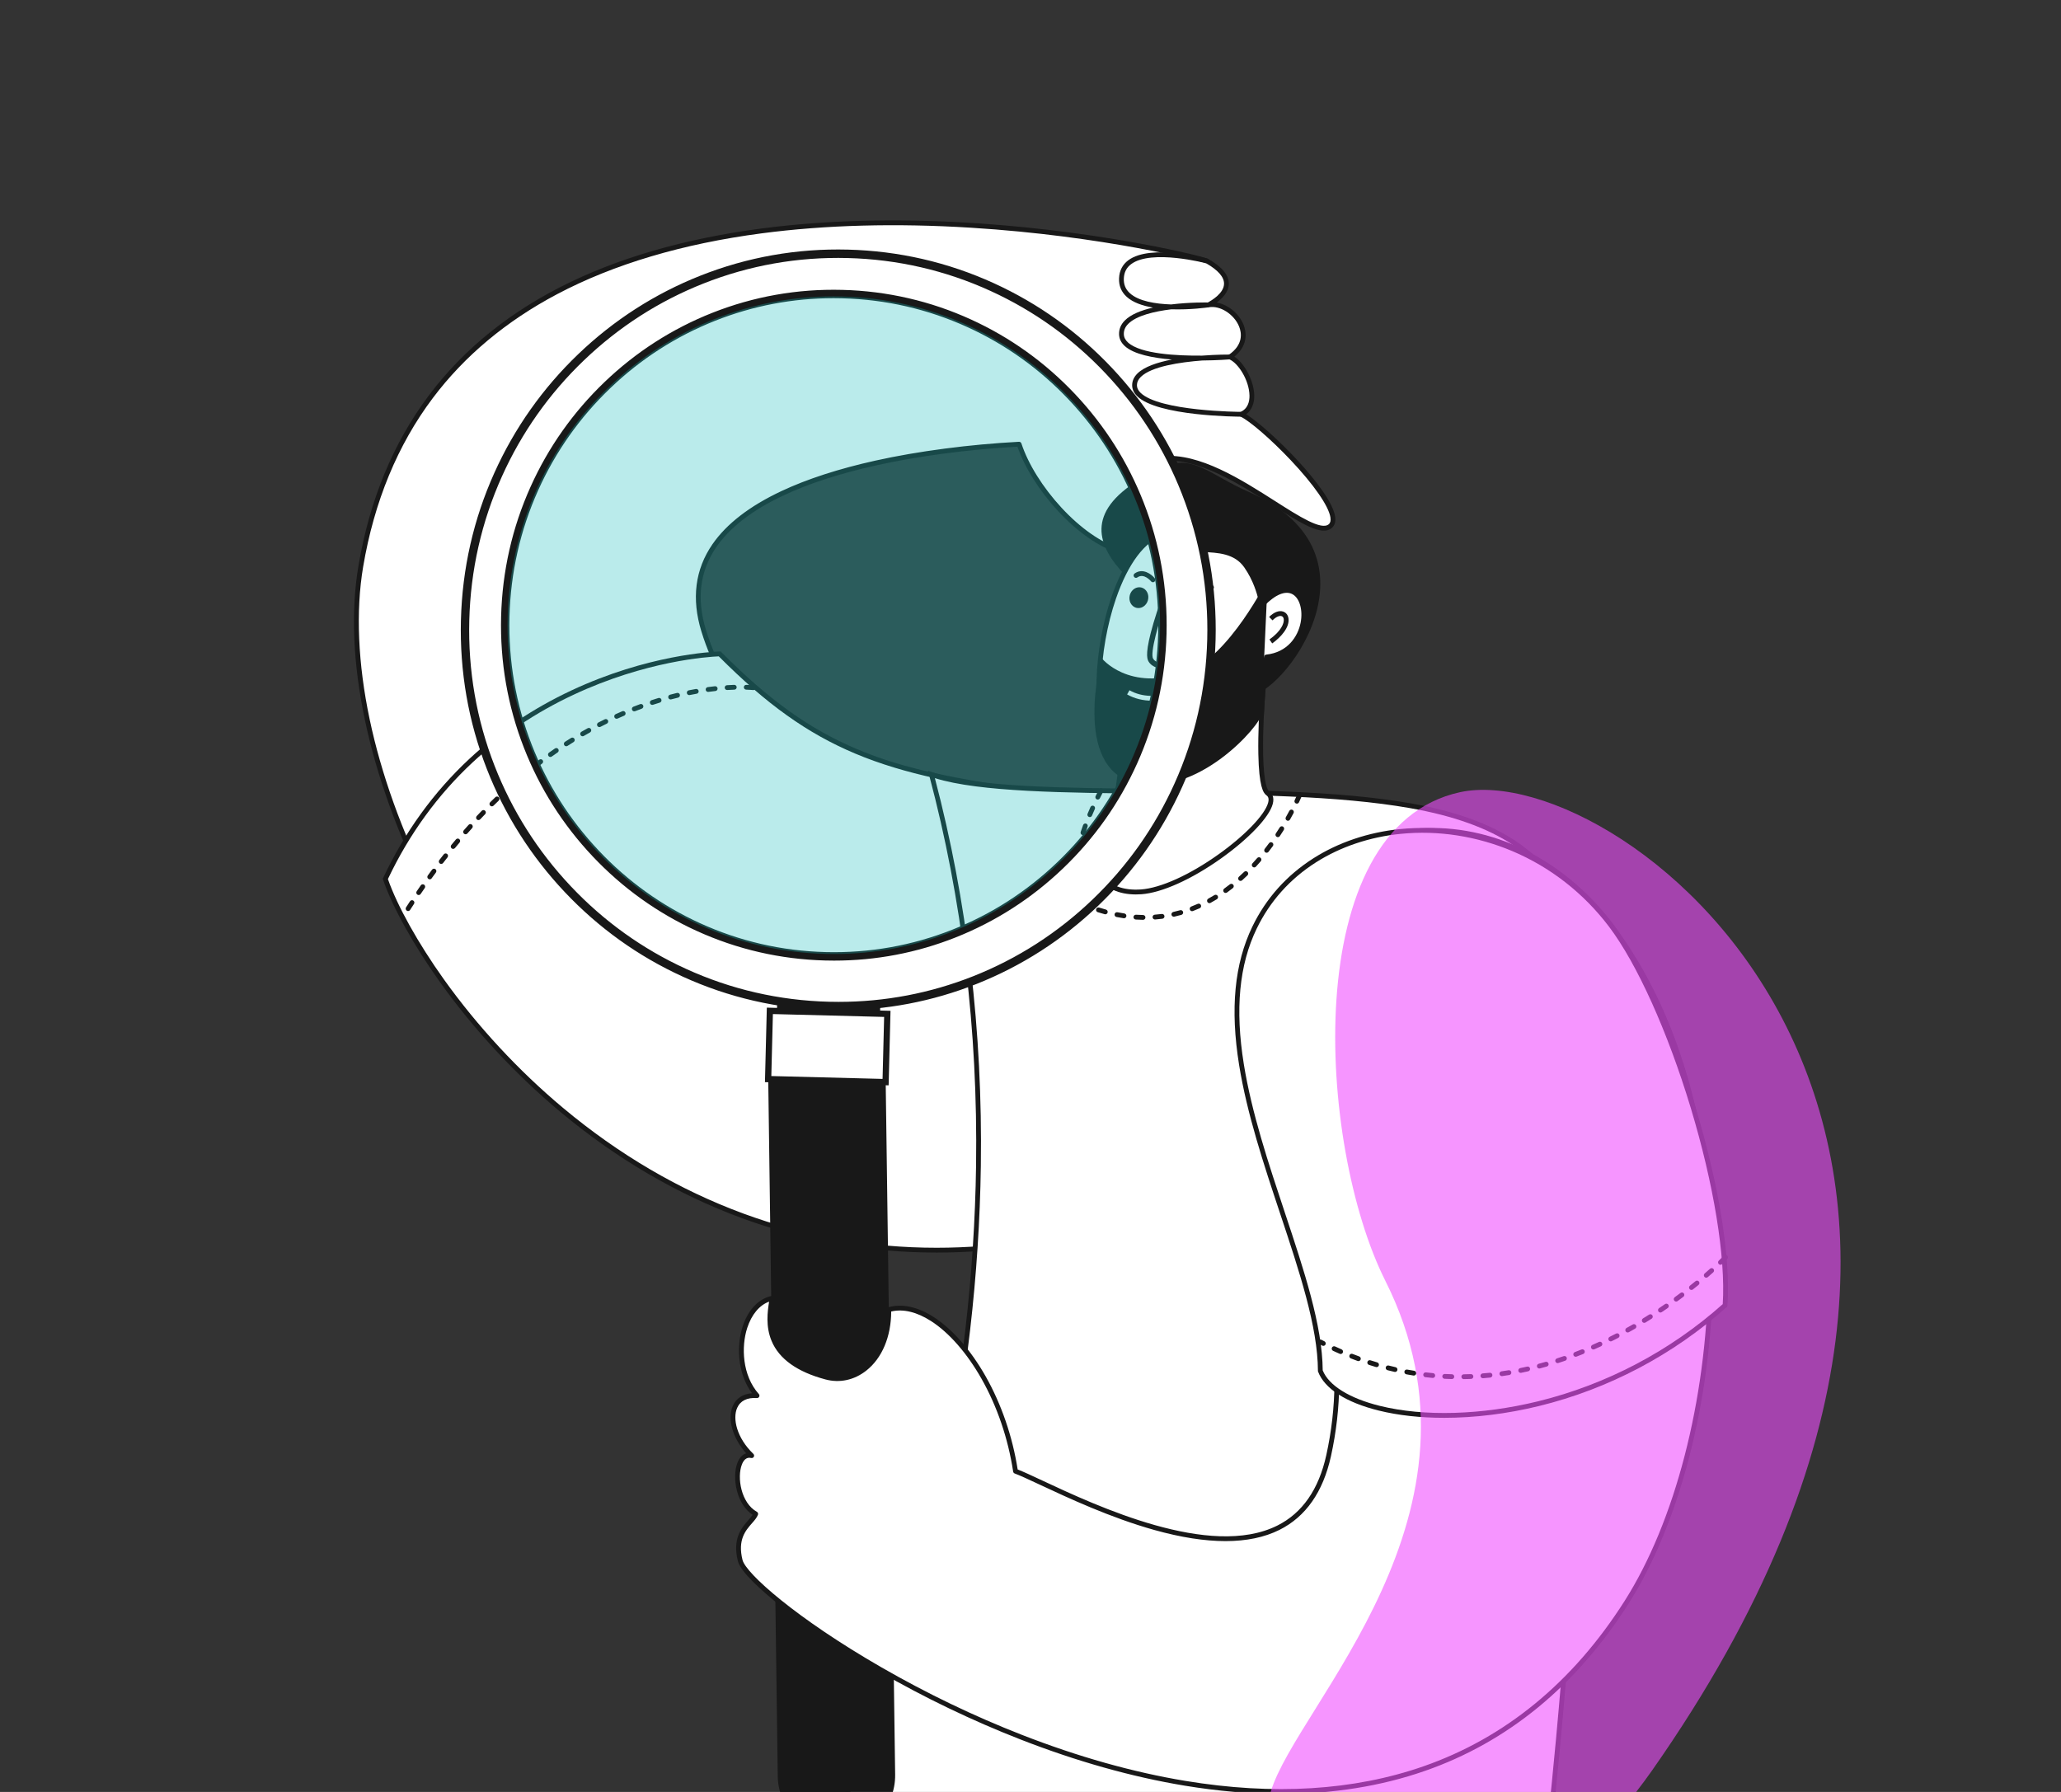 <svg width="414" height="360" viewBox="0 0 414 360" fill="none" xmlns="http://www.w3.org/2000/svg">
<rect x="0" y="0" width="414" height="360" fill="#333333" stroke="none"/>
<g clip-path="url(#clip0_432_8363)">
<path d="M242.457 52.437C249.742 56.59 245.01 60.055 242.733 61.257C247.242 60.415 253.313 67.479 247.052 71.714C250.277 72.968 253.862 81.293 249.325 83.227C253.625 85.161 270.957 102.365 267.242 105.673C263.321 109.163 246.562 90.943 233.603 92.121C227.144 92.708 227.777 100.668 231.669 109.56C224.258 115.684 208.585 100.999 204.715 89.237C195.652 89.718 131.152 93.589 141.351 126.717C151.336 159.151 192.176 171.68 190.134 210.762C188.67 238.77 163.849 249.719 135.466 233.416C93.49 209.305 66.249 150.604 72.472 113.789C89.301 14.247 240.472 51.304 242.457 52.437Z" fill="white"/>
<path d="M160.858 241.514C166.251 241.514 171.252 240.326 175.612 237.924C184.63 232.957 189.958 223.319 190.613 210.787C190.899 205.307 190.378 200.215 189.019 195.22C187.809 190.769 185.956 186.5 183.355 182.168C178.537 174.143 171.805 167.113 165.294 160.315C155.804 150.405 145.991 140.158 141.809 126.573C139.878 120.303 140.586 114.686 143.911 109.877C146.639 105.931 151.167 102.452 157.37 99.538C162.487 97.133 168.775 95.096 176.059 93.48C184.512 91.606 194.554 90.28 204.378 89.739C205.831 93.93 208.786 98.618 212.528 102.662C216.447 106.895 220.815 109.942 224.511 111.022C227.482 111.889 230.062 111.513 231.973 109.934C232.139 109.796 232.195 109.563 232.108 109.365C229.207 102.738 228.451 97.385 230.033 94.681C230.75 93.454 231.965 92.755 233.646 92.603C240.698 91.962 248.988 97.252 255.65 101.504C261.398 105.172 265.551 107.823 267.56 106.035C268.129 105.528 268.343 104.775 268.195 103.798C267.36 98.301 254.922 86.082 250.313 83.22C251.4 82.427 251.974 81.124 251.948 79.464C251.903 76.57 250.022 73.01 247.954 71.646C250.951 69.22 250.258 66.388 249.791 65.234C248.859 62.931 246.623 61.175 244.398 60.785C245.559 59.934 246.81 58.644 246.836 57.03C246.864 55.286 245.471 53.599 242.694 52.015C241.818 51.516 222.231 46.658 197.079 44.913C182.366 43.892 168.492 44.108 155.841 45.554C140.105 47.354 126.269 51.071 114.719 56.603C90.845 68.037 76.472 87.25 71.999 113.708C70.456 122.837 70.9 133.271 73.317 144.722C75.653 155.784 79.854 167.494 85.467 178.586C91.315 190.145 98.453 200.731 106.681 210.051C115.46 219.996 125.065 227.998 135.228 233.836C144.092 238.927 152.902 241.513 160.858 241.514ZM204.715 88.753C204.707 88.753 204.698 88.753 204.69 88.754C194.701 89.284 184.46 90.627 175.853 92.535C168.5 94.166 162.145 96.227 156.965 98.661C150.607 101.649 145.95 105.236 143.123 109.324C139.62 114.39 138.87 120.29 140.892 126.86C145.142 140.664 155.036 150.996 164.604 160.987C171.078 167.747 177.772 174.737 182.534 182.669C185.088 186.923 186.907 191.113 188.094 195.476C189.425 200.369 189.935 205.361 189.654 210.736C189.017 222.921 183.867 232.275 175.151 237.075C164.658 242.855 150.279 241.368 135.703 232.996C125.631 227.21 116.108 219.274 107.398 209.408C99.224 200.15 92.133 189.632 86.322 178.147C80.746 167.129 76.574 155.502 74.256 144.521C71.897 133.35 71.444 122.751 72.945 113.871C75.158 100.781 79.868 89.373 86.944 79.965C93.302 71.512 101.705 64.49 111.92 59.093C123.31 53.075 137.138 48.965 153.02 46.876C165.828 45.192 179.967 44.812 195.044 45.749C221.649 47.402 241.458 52.516 242.229 52.863C244.672 54.257 245.899 55.654 245.877 57.015C245.847 58.869 243.513 60.299 242.511 60.828C242.3 60.939 242.202 61.189 242.28 61.415C242.357 61.641 242.587 61.776 242.821 61.732C245.058 61.315 247.9 63.122 248.902 65.6C249.41 66.855 249.81 69.266 246.785 71.312C246.636 71.413 246.555 71.588 246.575 71.768C246.595 71.947 246.712 72.1 246.879 72.165C248.688 72.869 250.94 76.382 250.989 79.48C251.007 80.619 250.7 82.116 249.137 82.782C248.961 82.857 248.846 83.03 248.845 83.223C248.843 83.415 248.954 83.591 249.129 83.669C250.964 84.495 255.326 88.27 259.275 92.451C263.92 97.369 266.9 101.666 267.246 103.944C267.343 104.584 267.238 105.031 266.924 105.31C265.456 106.618 260.942 103.737 256.163 100.687C249.379 96.358 240.936 90.969 233.56 91.64C231.554 91.822 230.089 92.68 229.206 94.19C227.469 97.16 228.135 102.556 231.079 109.408C229.437 110.604 227.32 110.835 224.778 110.093C221.243 109.061 217.034 106.112 213.23 102.003C209.474 97.944 206.536 93.236 205.171 89.085C205.105 88.886 204.921 88.753 204.715 88.753Z" fill="#181818"/>
<path d="M207.38 159.151C234.959 162.878 229.909 248.288 197.336 250.802C125.288 256.362 83.968 195.747 77.403 176.577C96.097 136.823 136.457 131.625 144.573 131.37C163.617 150.537 177.599 155.126 207.38 159.151Z" fill="white"/>
<path d="M188.138 251.642C191.199 251.642 194.276 251.523 197.372 251.284C205.702 250.641 212.863 244.66 218.081 233.987C222.577 224.789 225.358 212.359 225.71 199.886C226.005 189.426 224.581 179.668 221.701 172.41C218.461 164.245 213.531 159.495 207.443 158.672C188.013 156.046 179.276 153.503 172.135 150.493C162.627 146.485 154.485 140.663 144.911 131.028L144.764 130.88L144.557 130.886C143.121 130.932 130.085 131.535 114.752 138.723C107.122 142.3 100.247 146.909 94.318 152.422C87.139 159.099 81.302 167.156 76.969 176.37L76.886 176.548L76.949 176.735C78.834 182.236 83.111 189.934 88.391 197.326C95.171 206.819 103.511 215.813 112.507 223.336C123.757 232.743 136.021 239.931 148.959 244.7C161.484 249.317 174.627 251.642 188.138 251.642ZM207.379 159.151L207.316 159.631C213.04 160.404 217.706 164.947 220.81 172.769C223.643 179.907 225.042 189.528 224.751 199.859C224.071 223.934 214.424 248.998 197.299 250.32C194.229 250.556 191.173 250.675 188.139 250.675C174.738 250.675 161.709 248.37 149.289 243.792C136.455 239.061 124.285 231.928 113.12 222.591C104.185 215.12 95.903 206.188 89.17 196.761C84.001 189.525 79.808 182.01 77.921 176.605C82.192 167.579 87.927 159.683 94.969 153.134C100.824 147.688 107.617 143.135 115.157 139.6C129.751 132.759 142.208 131.952 144.381 131.861C153.985 141.502 162.184 147.347 171.765 151.386C181.735 155.589 193.188 157.722 207.315 159.631L207.379 159.151Z" fill="#181818"/>
<path d="M249.324 83.711L249.326 82.743C249.161 82.743 232.801 82.663 229.06 78.864C228.599 78.396 228.377 77.91 228.38 77.38C228.383 76.782 228.633 76.243 229.144 75.734C231.277 73.612 237.069 72.762 241.493 72.422C244.534 72.396 246.841 72.216 247.091 72.196L247.056 71.23C246.819 71.228 244.467 71.218 241.471 71.447C236.341 71.49 229.138 71.11 226.598 68.818C226.045 68.319 225.767 67.77 225.748 67.14C225.725 66.369 226.009 65.694 226.616 65.078C228.274 63.395 231.897 62.555 235.288 62.139C239.094 62.267 242.538 61.774 242.803 61.735L242.745 60.773C242.472 60.767 239.042 60.699 235.254 61.163C232.092 61.057 228.729 60.518 226.96 58.906C226.092 58.115 225.695 57.144 225.748 55.936C225.802 54.697 226.286 53.755 227.227 53.056C231.319 50.021 242.225 52.875 242.335 52.904L242.58 51.969C242.114 51.845 231.119 48.969 226.659 52.277C225.485 53.148 224.856 54.365 224.789 55.894C224.724 57.387 225.238 58.642 226.317 59.624C227.58 60.775 229.51 61.434 231.609 61.79C229.281 62.329 227.162 63.15 225.935 64.396C225.143 65.2 224.758 66.133 224.789 67.169C224.816 68.066 225.209 68.864 225.958 69.539C227.762 71.167 231.535 71.915 235.402 72.228C232.514 72.791 229.851 73.671 228.47 75.046C227.778 75.735 227.424 76.519 227.42 77.375C227.416 78.165 227.738 78.895 228.379 79.546C232.399 83.628 248.635 83.709 249.324 83.711Z" fill="#181818"/>
<path d="M81.971 183.029C82.128 183.029 82.282 182.952 82.374 182.809C82.636 182.402 82.898 181.999 83.16 181.599C83.307 181.377 83.246 181.076 83.026 180.929C82.805 180.782 82.507 180.842 82.361 181.065C82.096 181.467 81.832 181.873 81.569 182.283C81.425 182.507 81.488 182.806 81.71 182.951C81.791 183.004 81.882 183.029 81.971 183.029ZM84.102 179.812C84.255 179.812 84.405 179.738 84.498 179.602C84.77 179.202 85.043 178.807 85.316 178.415C85.469 178.196 85.416 177.894 85.2 177.741C84.983 177.587 84.683 177.64 84.531 177.859C84.256 178.253 83.981 178.652 83.707 179.054C83.557 179.274 83.612 179.575 83.831 179.727C83.914 179.784 84.008 179.812 84.102 179.812ZM86.32 176.655C86.468 176.655 86.614 176.586 86.707 176.456C86.991 176.065 87.275 175.677 87.559 175.293C87.718 175.079 87.674 174.776 87.462 174.616C87.25 174.457 86.949 174.5 86.79 174.714C86.504 175.101 86.218 175.491 85.932 175.886C85.776 176.102 85.823 176.404 86.037 176.562C86.122 176.625 86.222 176.655 86.32 176.655ZM88.628 173.564C88.771 173.564 88.912 173.5 89.007 173.377C89.298 172.999 89.596 172.617 89.893 172.241C90.058 172.032 90.023 171.727 89.816 171.561C89.608 171.395 89.306 171.43 89.141 171.639C88.843 172.018 88.542 172.403 88.249 172.784C88.086 172.995 88.124 173.299 88.334 173.463C88.421 173.531 88.525 173.564 88.628 173.564ZM91.028 170.546C91.165 170.546 91.302 170.486 91.397 170.371C91.704 169.998 92.013 169.625 92.318 169.263C92.49 169.06 92.465 168.755 92.263 168.582C92.06 168.409 91.758 168.434 91.586 168.638C91.279 169.003 90.967 169.378 90.658 169.754C90.489 169.96 90.517 170.265 90.722 170.435C90.811 170.51 90.92 170.546 91.028 170.546ZM93.522 167.607C93.655 167.607 93.787 167.552 93.882 167.444C94.197 167.085 94.519 166.723 94.838 166.368C95.016 166.17 95.002 165.864 94.806 165.685C94.609 165.505 94.306 165.52 94.128 165.718C93.806 166.076 93.481 166.441 93.163 166.803C92.988 167.003 93.006 167.309 93.205 167.485C93.296 167.567 93.41 167.607 93.522 167.607ZM96.114 164.754C96.241 164.754 96.368 164.704 96.462 164.603C96.793 164.253 97.127 163.902 97.455 163.562C97.64 163.371 97.636 163.064 97.446 162.878C97.256 162.692 96.953 162.696 96.768 162.887C96.436 163.23 96.099 163.584 95.766 163.938C95.584 164.132 95.592 164.438 95.784 164.622C95.877 164.71 95.996 164.754 96.114 164.754ZM98.804 161.996C98.925 161.996 99.047 161.95 99.14 161.857C99.483 161.518 99.83 161.18 100.17 160.853C100.362 160.669 100.369 160.363 100.186 160.17C100.003 159.976 99.699 159.969 99.507 160.153C99.164 160.483 98.815 160.824 98.468 161.167C98.279 161.354 98.276 161.66 98.462 161.851C98.555 161.947 98.68 161.996 98.804 161.996ZM101.594 159.34C101.709 159.34 101.824 159.298 101.916 159.214C102.269 158.89 102.628 158.566 102.983 158.25C103.182 158.074 103.201 157.768 103.025 157.568C102.85 157.368 102.547 157.348 102.348 157.525C101.99 157.844 101.627 158.171 101.271 158.498C101.075 158.678 101.06 158.984 101.238 159.181C101.333 159.286 101.463 159.34 101.594 159.34ZM104.483 156.794C104.592 156.794 104.702 156.757 104.792 156.681C105.156 156.373 105.528 156.064 105.895 155.762C106.101 155.593 106.132 155.289 105.965 155.082C105.797 154.874 105.495 154.843 105.29 155.012C104.918 155.316 104.543 155.629 104.175 155.94C103.972 156.112 103.945 156.417 104.116 156.622C104.21 156.736 104.346 156.794 104.483 156.794ZM107.473 154.37C107.576 154.37 107.679 154.337 107.766 154.269C108.141 153.977 108.525 153.684 108.907 153.398C109.119 153.238 109.163 152.935 109.004 152.721C108.846 152.506 108.545 152.462 108.333 152.622C107.947 152.912 107.559 153.208 107.18 153.503C106.97 153.666 106.931 153.97 107.093 154.181C107.187 154.305 107.329 154.37 107.473 154.37ZM110.563 152.075C110.658 152.075 110.754 152.046 110.838 151.987C111.226 151.712 111.622 151.436 112.016 151.166C112.235 151.016 112.292 150.716 112.143 150.495C111.994 150.274 111.696 150.216 111.476 150.366C111.079 150.638 110.678 150.917 110.286 151.196C110.069 151.35 110.017 151.651 110.17 151.87C110.263 152.003 110.412 152.075 110.563 152.075ZM113.75 149.92C113.838 149.92 113.927 149.896 114.007 149.844C114.409 149.586 114.817 149.328 115.22 149.079C115.446 148.939 115.517 148.641 115.378 148.414C115.239 148.186 114.944 148.115 114.718 148.255C114.31 148.507 113.898 148.767 113.491 149.029C113.267 149.173 113.202 149.472 113.344 149.697C113.436 149.841 113.591 149.92 113.75 149.92ZM117.032 147.916C117.113 147.916 117.195 147.895 117.27 147.852C117.683 147.613 118.103 147.375 118.517 147.145C118.749 147.016 118.834 146.722 118.706 146.488C118.579 146.254 118.287 146.169 118.054 146.298C117.635 146.53 117.211 146.771 116.792 147.013C116.562 147.146 116.483 147.441 116.615 147.673C116.704 147.829 116.865 147.916 117.032 147.916ZM120.405 146.072C120.479 146.072 120.553 146.055 120.623 146.019C121.046 145.802 121.476 145.585 121.903 145.375C122.141 145.258 122.241 144.969 122.124 144.729C122.008 144.489 121.721 144.389 121.483 144.506C121.05 144.718 120.614 144.938 120.187 145.158C119.951 145.279 119.857 145.571 119.978 145.809C120.063 145.976 120.231 146.072 120.405 146.072ZM123.866 144.4C123.932 144.4 123.998 144.386 124.062 144.357C124.495 144.161 124.936 143.967 125.373 143.78C125.617 143.676 125.73 143.392 125.626 143.146C125.523 142.9 125.241 142.786 124.997 142.89C124.555 143.079 124.108 143.276 123.669 143.475C123.428 143.584 123.319 143.87 123.428 144.114C123.508 144.294 123.683 144.4 123.866 144.4ZM127.408 142.909C127.465 142.909 127.524 142.899 127.581 142.877C128.024 142.704 128.475 142.533 128.919 142.37C129.168 142.279 129.297 142.001 129.206 141.75C129.116 141.499 128.84 141.37 128.591 141.461C128.141 141.626 127.684 141.799 127.234 141.974C126.987 142.071 126.865 142.351 126.96 142.6C127.034 142.792 127.215 142.909 127.408 142.909ZM131.024 141.612C131.073 141.612 131.123 141.604 131.173 141.588C131.624 141.44 132.083 141.295 132.537 141.157C132.79 141.08 132.934 140.81 132.857 140.554C132.78 140.298 132.513 140.154 132.259 140.231C131.799 140.371 131.333 140.518 130.876 140.668C130.624 140.751 130.486 141.024 130.568 141.278C130.634 141.482 130.822 141.612 131.024 141.612ZM134.707 140.52C134.747 140.52 134.788 140.514 134.829 140.504C135.289 140.381 135.756 140.263 136.215 140.152C136.473 140.089 136.632 139.828 136.57 139.569C136.508 139.309 136.249 139.149 135.991 139.211C135.525 139.324 135.052 139.444 134.585 139.568C134.328 139.636 134.175 139.901 134.243 140.159C134.3 140.376 134.494 140.52 134.707 140.52ZM138.446 139.645C138.478 139.645 138.509 139.642 138.541 139.635C139.009 139.541 139.482 139.451 139.945 139.369C140.206 139.323 140.381 139.072 140.335 138.809C140.289 138.546 140.039 138.37 139.779 138.416C139.308 138.5 138.828 138.591 138.352 138.687C138.093 138.739 137.924 138.994 137.976 139.256C138.022 139.486 138.222 139.645 138.446 139.645ZM142.234 139.005C142.255 139.005 142.277 139.003 142.299 139C142.773 138.936 143.25 138.878 143.716 138.827C143.98 138.798 144.17 138.559 144.142 138.294C144.113 138.028 143.876 137.836 143.613 137.865C143.138 137.917 142.653 137.976 142.171 138.042C141.908 138.077 141.724 138.321 141.759 138.585C141.791 138.828 141.997 139.005 142.234 139.005ZM151.336 138.641C151.576 138.641 151.784 138.46 151.812 138.213C151.843 137.948 151.654 137.708 151.391 137.677C151.37 137.675 150.859 137.615 149.914 137.585C149.646 137.575 149.428 137.786 149.419 138.053C149.411 138.32 149.618 138.544 149.883 138.552C150.783 138.581 151.275 138.637 151.28 138.638C151.299 138.64 151.318 138.641 151.336 138.641ZM146.057 138.623C146.067 138.623 146.077 138.623 146.087 138.622C146.567 138.592 147.047 138.57 147.512 138.555C147.777 138.547 147.985 138.324 147.977 138.057C147.969 137.79 147.75 137.578 147.483 137.588C147.007 137.603 146.518 137.626 146.028 137.657C145.763 137.674 145.562 137.903 145.579 138.17C145.594 138.426 145.806 138.623 146.057 138.623Z" fill="#181818"/>
<path d="M319.242 223.749C319.242 192.189 321.459 168.587 283.326 161.876C253.267 156.586 203.763 161.477 187.1 155.59C216.257 264.977 168.824 363.248 168.824 363.248L311.665 363.334C311.665 363.334 319.242 294.533 319.242 223.749Z" fill="white"/>
<path d="M312.095 363.818L312.142 363.387C312.161 363.215 314.059 345.88 315.932 320.121C317.661 296.346 319.722 260.328 319.722 223.749C319.722 222.083 319.728 220.423 319.734 218.818C319.789 204.175 319.837 191.528 315.312 181.625C312.903 176.353 309.352 172.211 304.457 168.962C299.133 165.429 292.248 162.955 283.409 161.399C268.847 158.837 250.135 158.661 232.039 158.49C213.401 158.315 195.796 158.15 187.259 155.134L186.401 154.831L186.637 155.716C193.275 180.618 196.447 207.01 196.066 234.159C195.761 255.884 193.193 278.139 188.434 300.308C184.198 320.035 178.975 336.04 175.339 345.992C171.399 356.776 168.423 362.975 168.393 363.036L168.058 363.731L312.095 363.818ZM187.792 156.329C196.748 159.126 213.902 159.287 232.03 159.458C250.087 159.628 268.759 159.803 283.244 162.352C318.963 168.638 318.884 189.685 318.775 218.815C318.769 220.421 318.762 222.082 318.762 223.749C318.762 243.923 318.105 277.007 314.975 320.05C313.266 343.547 311.538 360.024 311.235 362.85L169.581 362.765C170.459 360.86 173.029 355.111 176.23 346.351C179.877 336.372 185.116 320.323 189.365 300.542C194.141 278.307 196.718 255.984 197.025 234.191C197.405 207.26 194.299 181.069 187.792 156.329Z" fill="#181818"/>
<path d="M287.905 239.886C287.905 239.886 291.655 318.538 278.263 352.15L287.905 239.886Z" fill="white"/>
<path d="M278.709 352.33C281.778 344.625 284.196 333.913 285.896 320.49C287.253 309.769 288.158 297.3 288.586 283.429C289.314 259.818 288.394 240.06 288.385 239.863L287.426 239.91C287.435 240.106 288.354 259.832 287.626 283.406C287.199 297.245 286.296 309.682 284.943 320.371C283.254 333.711 280.857 344.342 277.818 351.969L278.709 352.33Z" fill="#181818"/>
<path d="M233.603 93.845C239.582 91.074 243.128 95.47 250.778 98.794C279.775 111.393 257.198 140.298 250.821 139.707C245.757 139.238 245.989 132.363 242.294 128.857C233.886 120.88 205.022 107.092 233.603 93.845Z" fill="#181818"/>
<path d="M226.05 142.656C226.246 142.727 226.443 142.796 226.643 142.861C229.85 144.559 233.306 145.338 237.012 145.197C241.87 145.182 246.398 143.947 250.596 141.494L253.681 139.091C253.124 146.393 252.759 158.034 254.651 159.366C259.099 162.497 239.691 178.419 229.241 179.172C221.257 179.747 218.241 173.956 221.944 168.394C224.681 164.282 225.729 148.175 226.05 142.656Z" fill="white"/>
<path d="M228.175 179.694C228.534 179.694 228.901 179.681 229.276 179.654C233.389 179.358 239.381 176.662 245.306 172.442C250.864 168.483 254.926 164.204 255.655 161.539C256.045 160.114 255.474 159.356 254.926 158.97C254.675 158.793 253.846 157.729 253.728 151.458C253.636 146.64 253.999 141.23 254.16 139.128L254.243 138.043L250.328 141.091C246.231 143.48 241.751 144.699 237.011 144.714L236.994 144.714C233.392 144.851 229.984 144.084 226.866 142.433L226.83 142.414L226.791 142.401C226.605 142.34 226.416 142.275 226.212 142.201L225.609 141.983L225.571 142.628C224.772 156.37 223.342 165.425 221.545 168.124C219.707 170.886 219.39 173.892 220.699 176.166C222.006 178.437 224.697 179.694 228.175 179.694ZM253.124 140.136C252.947 142.694 252.689 147.302 252.768 151.477C252.891 157.976 253.745 159.319 254.377 159.763C254.654 159.958 254.991 160.327 254.73 161.282C254.067 163.707 250.057 167.874 244.752 171.652C238.964 175.774 233.153 178.405 229.207 178.689C225.578 178.951 222.78 177.854 221.529 175.681C220.392 173.705 220.689 171.148 222.342 168.664C224.714 165.101 225.905 153.063 226.492 143.327C229.737 145.03 233.279 145.823 237.022 145.681C241.94 145.664 246.588 144.396 250.837 141.912L250.89 141.877L253.124 140.136Z" fill="#181818"/>
<path d="M234.003 106.998C236.183 113.182 246.12 107.645 250.338 113.717C253.161 117.781 253.324 121.674 253.666 121.326C263.176 111.67 265.736 130.797 254.397 131.994C254.33 132.001 253.71 137.488 253.399 143.46C249.84 146.093 232.519 156.901 223.411 149.56C217.108 141.541 222.434 109.761 234.003 106.998Z" fill="white"/>
<path d="M231.305 152.559C231.35 152.559 231.396 152.558 231.442 152.558C234.168 152.538 237.265 151.915 240.646 150.706C246.416 148.644 251.696 145.32 253.683 143.85L253.866 143.714L253.878 143.485C254.143 138.394 254.633 133.675 254.805 132.431C259.363 131.79 261.617 128.341 262.206 125.269C262.781 122.272 261.897 119.493 260.055 118.512C257.851 117.337 255.348 119.077 253.804 120.519C253.784 120.443 253.763 120.365 253.743 120.289C253.392 118.968 252.663 116.221 250.731 113.439C248.504 110.234 244.789 110.067 241.511 109.92C238.257 109.774 235.446 109.648 234.455 106.836L234.311 106.427L233.892 106.527C229.67 107.536 225.895 112.302 223.262 119.949C219.769 130.09 218.845 144.529 223.035 149.86L223.068 149.904L223.111 149.938C225.269 151.677 228.025 152.559 231.305 152.559ZM252.932 143.204C250.858 144.704 245.82 147.831 240.325 149.795C237.045 150.967 234.054 151.571 231.435 151.591C228.341 151.609 225.759 150.815 223.753 149.217C222.011 146.96 221.111 142.618 221.218 136.98C221.322 131.501 222.397 125.409 224.168 120.266C226.604 113.194 229.981 108.713 233.715 107.577C235.046 110.598 238.309 110.745 241.468 110.887C244.674 111.031 247.989 111.179 249.945 113.994C251.78 116.636 252.453 119.175 252.815 120.539C253.043 121.396 253.128 121.717 253.489 121.814C253.673 121.864 253.867 121.809 254.006 121.667C256.207 119.433 258.196 118.616 259.607 119.368C261.054 120.139 261.751 122.544 261.263 125.086C260.724 127.897 258.624 131.062 254.347 131.513C253.964 131.554 253.914 131.897 253.873 132.173C253.848 132.345 253.816 132.587 253.78 132.891C253.7 133.567 253.605 134.473 253.512 135.444C253.37 136.925 253.11 139.875 252.932 143.204Z" fill="#181818"/>
<path d="M236.239 120.484C236.136 121.611 237.09 122.582 238.368 122.653C239.646 122.724 240.764 121.867 240.866 120.74C240.968 119.612 240.015 118.641 238.737 118.57C237.459 118.5 236.341 119.356 236.239 120.484Z" fill="#181818"/>
<path d="M226.877 119.971C226.778 121.125 227.546 122.105 228.592 122.161C229.638 122.216 230.565 121.325 230.663 120.172C230.762 119.018 229.994 118.037 228.948 117.982C227.902 117.927 226.975 118.817 226.877 119.971Z" fill="#181818"/>
<path d="M243.365 118.012C243.365 118.012 240.671 115.638 235.707 116.825L243.365 118.012Z" fill="white"/>
<path d="M243.365 118.495C243.499 118.495 243.632 118.438 243.727 118.328C243.9 118.127 243.88 117.823 243.681 117.648C243.563 117.544 240.741 115.124 235.597 116.354C235.339 116.416 235.179 116.677 235.24 116.937C235.302 117.196 235.56 117.357 235.818 117.296C238.245 116.715 240.081 117.04 241.194 117.415C242.4 117.821 243.044 118.372 243.051 118.377C243.142 118.456 243.253 118.495 243.365 118.495Z" fill="#181818"/>
<path d="M231.595 116.492C231.595 116.492 229.893 114.395 228.191 115.61L231.595 116.492Z" fill="white"/>
<path d="M231.595 116.975C231.702 116.975 231.81 116.94 231.899 116.866C232.104 116.696 232.134 116.393 231.966 116.186C231.28 115.34 229.549 114.048 227.914 115.215C227.698 115.37 227.647 115.671 227.8 115.889C227.953 116.107 228.253 116.159 228.469 116.004C229.782 115.067 231.166 116.728 231.224 116.799C231.319 116.915 231.457 116.975 231.595 116.975Z" fill="#181818"/>
<path d="M255.277 124.288C258.14 121.402 260.481 125.15 255.277 128.866V124.288Z" fill="white"/>
<path d="M255.554 129.261C257.308 128.008 259.086 126.027 258.818 124.224C258.718 123.553 258.327 123.057 257.746 122.864C256.916 122.589 255.893 122.983 254.937 123.946L255.616 124.63C256.416 123.823 257.086 123.664 257.446 123.783C257.738 123.88 257.837 124.154 257.868 124.368C257.996 125.224 257.321 126.813 254.999 128.472L255.554 129.261Z" fill="#181818"/>
<path d="M234.374 134.423C235.423 134.423 236.282 134.24 236.36 134.223C236.651 134.159 236.836 133.869 236.773 133.576C236.709 133.282 236.422 133.096 236.13 133.16C235.148 133.374 232.424 133.642 231.631 132.327C230.984 131.254 232.652 125.087 234.637 119.744C234.742 119.463 234.6 119.149 234.321 119.044C234.042 118.938 233.731 119.081 233.626 119.362C233.616 119.39 232.576 122.194 231.694 125.2C230.044 130.823 230.341 132.283 230.709 132.892C231.46 134.139 233.065 134.423 234.374 134.423Z" fill="#181818"/>
<path d="M229.605 184.794C229.867 184.794 230.081 184.583 230.085 184.318C230.089 184.051 229.877 183.831 229.612 183.827C229.145 183.82 228.67 183.8 228.199 183.769C227.934 183.752 227.706 183.953 227.688 184.22C227.671 184.486 227.871 184.717 228.135 184.734C228.622 184.767 229.115 184.787 229.598 184.794C229.601 184.794 229.603 184.794 229.605 184.794ZM232.001 184.725C232.013 184.725 232.024 184.724 232.036 184.724C232.521 184.688 233.011 184.638 233.493 184.576C233.756 184.542 233.942 184.3 233.908 184.035C233.874 183.77 233.634 183.583 233.371 183.617C232.907 183.677 232.434 183.724 231.966 183.759C231.702 183.778 231.504 184.01 231.523 184.276C231.541 184.531 231.752 184.725 232.001 184.725ZM225.783 184.477C226.017 184.477 226.222 184.305 226.257 184.064C226.296 183.8 226.114 183.554 225.852 183.515C225.391 183.446 224.921 183.365 224.455 183.273C224.195 183.223 223.943 183.394 223.892 183.656C223.842 183.918 224.011 184.172 224.272 184.223C224.752 184.317 225.236 184.401 225.712 184.472C225.736 184.476 225.759 184.477 225.783 184.477ZM235.79 184.166C235.825 184.166 235.86 184.162 235.895 184.154C236.369 184.048 236.846 183.927 237.315 183.795C237.57 183.723 237.719 183.456 237.648 183.199C237.576 182.942 237.312 182.791 237.056 182.864C236.604 182.991 236.144 183.108 235.687 183.21C235.428 183.268 235.265 183.526 235.323 183.787C235.372 184.012 235.57 184.166 235.79 184.166ZM222.028 183.684C222.239 183.684 222.433 183.542 222.491 183.326C222.56 183.068 222.408 182.803 222.153 182.733C221.702 182.61 221.243 182.475 220.789 182.332C220.536 182.251 220.267 182.394 220.188 182.649C220.108 182.904 220.249 183.175 220.502 183.255C220.968 183.402 221.439 183.541 221.902 183.667C221.944 183.678 221.986 183.684 222.028 183.684ZM239.461 183.059C239.518 183.059 239.575 183.049 239.631 183.027C240.083 182.855 240.539 182.667 240.986 182.469C241.228 182.361 241.338 182.076 241.232 181.831C241.125 181.587 240.842 181.476 240.599 181.583C240.168 181.774 239.728 181.956 239.291 182.123C239.043 182.217 238.919 182.497 239.013 182.746C239.085 182.94 239.268 183.059 239.461 183.059ZM218.481 182.263C218.631 182.263 218.778 182.193 218.872 182.061C219.026 181.844 218.976 181.542 218.761 181.386C218.402 181.127 218.08 180.824 217.804 180.485C217.635 180.278 217.333 180.249 217.128 180.418C216.923 180.588 216.894 180.893 217.062 181.099C217.392 181.504 217.775 181.865 218.202 182.173C218.287 182.234 218.384 182.263 218.481 182.263ZM242.945 181.445C243.022 181.445 243.101 181.426 243.173 181.386C243.597 181.155 244.023 180.908 244.441 180.653C244.668 180.514 244.74 180.217 244.603 179.988C244.465 179.76 244.17 179.687 243.944 179.825C243.539 180.073 243.125 180.312 242.715 180.536C242.483 180.664 242.396 180.957 242.523 181.192C242.61 181.354 242.775 181.445 242.945 181.445ZM246.196 179.392C246.292 179.392 246.389 179.363 246.474 179.302C246.865 179.021 247.258 178.725 247.644 178.423C247.853 178.258 247.891 177.954 247.728 177.744C247.565 177.533 247.263 177.495 247.054 177.659C246.679 177.954 246.296 178.242 245.917 178.515C245.701 178.67 245.651 178.972 245.804 179.189C245.898 179.322 246.046 179.392 246.196 179.392ZM216.322 179.151C216.369 179.151 216.418 179.144 216.465 179.129C216.718 179.049 216.859 178.778 216.78 178.523C216.652 178.11 216.554 177.66 216.488 177.185C216.452 176.92 216.209 176.736 215.947 176.772C215.684 176.809 215.501 177.054 215.538 177.318C215.61 177.846 215.72 178.348 215.864 178.811C215.928 179.018 216.118 179.151 216.322 179.151ZM249.193 176.975C249.306 176.975 249.42 176.935 249.512 176.853C249.87 176.532 250.23 176.196 250.583 175.856C250.774 175.671 250.78 175.364 250.597 175.172C250.414 174.979 250.11 174.972 249.919 175.157C249.574 175.49 249.223 175.817 248.874 176.13C248.676 176.308 248.658 176.614 248.834 176.813C248.929 176.921 249.061 176.975 249.193 176.975ZM215.924 175.322C216.179 175.322 216.391 175.12 216.403 174.862C216.425 174.412 216.468 173.939 216.529 173.454C216.563 173.189 216.377 172.946 216.114 172.912C215.851 172.878 215.611 173.066 215.577 173.331C215.512 173.841 215.468 174.34 215.445 174.814C215.432 175.081 215.636 175.308 215.9 175.321C215.909 175.321 215.917 175.322 215.924 175.322ZM251.935 174.265C252.063 174.265 252.192 174.213 252.286 174.111C252.613 173.756 252.941 173.389 253.26 173.019C253.434 172.818 253.414 172.512 253.214 172.337C253.014 172.161 252.711 172.182 252.537 172.384C252.224 172.746 251.903 173.105 251.583 173.452C251.403 173.648 251.414 173.954 251.608 174.136C251.7 174.222 251.818 174.265 251.935 174.265ZM216.479 171.495C216.698 171.495 216.896 171.342 216.947 171.118C217.048 170.667 217.164 170.201 217.293 169.73C217.363 169.473 217.212 169.207 216.957 169.136C216.7 169.065 216.437 169.217 216.367 169.474C216.235 169.958 216.115 170.439 216.011 170.903C215.952 171.164 216.114 171.423 216.372 171.482C216.408 171.491 216.444 171.495 216.479 171.495ZM254.429 171.319C254.571 171.319 254.712 171.256 254.807 171.134C255.103 170.753 255.4 170.361 255.689 169.968C255.846 169.753 255.801 169.45 255.588 169.291C255.375 169.132 255.075 169.177 254.917 169.392C254.634 169.778 254.343 170.163 254.052 170.537C253.888 170.747 253.924 171.051 254.133 171.216C254.221 171.285 254.325 171.319 254.429 171.319ZM256.686 168.183C256.841 168.183 256.993 168.108 257.085 167.969C257.353 167.566 257.621 167.152 257.879 166.74C258.021 166.514 257.954 166.215 257.73 166.073C257.506 165.93 257.21 165.997 257.068 166.223C256.814 166.628 256.552 167.034 256.288 167.43C256.14 167.652 256.199 167.953 256.419 168.101C256.501 168.157 256.594 168.183 256.686 168.183ZM217.536 167.772C217.736 167.772 217.923 167.645 217.991 167.444C218.14 167.002 218.301 166.546 218.47 166.089C218.562 165.839 218.436 165.56 218.187 165.467C217.939 165.373 217.663 165.501 217.57 165.751C217.398 166.217 217.234 166.682 217.082 167.133C216.997 167.386 217.131 167.661 217.382 167.747C217.433 167.764 217.485 167.772 217.536 167.772ZM258.713 164.889C258.879 164.889 259.041 164.802 259.13 164.646C259.371 164.221 259.609 163.789 259.836 163.362C259.961 163.126 259.874 162.833 259.64 162.707C259.407 162.58 259.116 162.669 258.99 162.904C258.767 163.324 258.534 163.748 258.297 164.165C258.165 164.397 258.245 164.692 258.475 164.825C258.55 164.869 258.632 164.889 258.713 164.889ZM218.908 164.154C219.095 164.154 219.273 164.043 219.35 163.858C219.533 163.422 219.725 162.978 219.922 162.536C220.031 162.293 219.923 162.006 219.681 161.897C219.439 161.787 219.156 161.896 219.047 162.14C218.847 162.588 218.651 163.039 218.466 163.482C218.363 163.728 218.477 164.012 218.721 164.116C218.783 164.142 218.846 164.154 218.908 164.154ZM260.5 161.452C260.679 161.452 260.852 161.35 260.934 161.175C261.332 160.328 261.529 159.834 261.537 159.814C261.636 159.566 261.517 159.284 261.272 159.184C261.025 159.085 260.746 159.205 260.647 159.452C260.645 159.457 260.45 159.943 260.066 160.761C259.953 161.003 260.055 161.291 260.295 161.405C260.361 161.437 260.431 161.452 260.5 161.452ZM220.51 160.631C220.686 160.631 220.857 160.532 220.94 160.362C221.158 159.918 221.377 159.485 221.59 159.076C221.713 158.84 221.623 158.547 221.388 158.423C221.154 158.299 220.864 158.39 220.74 158.626C220.524 159.042 220.301 159.482 220.08 159.933C219.962 160.172 220.06 160.463 220.297 160.581C220.366 160.615 220.438 160.631 220.51 160.631Z" fill="#181818"/>
<path d="M254.652 116.343C254.652 116.343 246.886 132.016 238.307 135.014C226.643 139.091 221.259 132.18 221.259 132.18C221.259 132.18 215.281 154.2 227.9 157.252C240.518 160.303 253.268 145.687 253.399 143.46C253.53 141.232 254.652 116.343 254.652 116.343Z" fill="#181818"/>
<path d="M231.53 140.778C232.719 140.778 233.979 140.615 235.291 140.288C237.852 139.648 239.693 138.623 239.77 138.58L239.303 137.735L239.303 137.735C239.219 137.782 232.133 141.678 226.88 138.67L226.406 139.512C227.877 140.354 229.612 140.778 231.53 140.778Z" fill="white"/>
<path d="M156.205 197.774L176.913 198.306L176.566 212.02L155.858 211.488L156.205 197.774Z" fill="#181818"/>
<path d="M154.627 203.074L178.222 203.68L177.875 217.394L154.28 216.788L154.627 203.074Z" fill="white"/>
<path d="M153.658 217.408L178.502 218.045L178.88 203.072L154.036 202.434L153.658 217.408ZM177.284 216.753L154.939 216.18L155.254 203.726L177.599 204.3L177.284 216.753Z" fill="#181818"/>
<path d="M167.721 368.573C174.413 368.745 179.904 363.274 179.812 356.527L177.906 216.909L154.311 216.303L156.231 356.855C156.318 363.237 161.391 368.41 167.721 368.573Z" fill="#181818"/>
<path d="M211.325 90.026C184.512 66.977 144.239 70.201 121.372 97.226C114.768 105.031 110.338 113.967 108.023 123.286C108.781 110.786 113.423 98.422 122.106 88.16C143.378 63.02 180.842 60.021 205.784 81.462C211.466 86.347 216.007 92.079 219.382 98.315C216.99 95.364 214.303 92.587 211.325 90.026Z" fill="white"/>
<path d="M170.293 50.994C211.691 52.056 244.395 86.744 243.341 128.47C242.287 170.197 207.873 203.162 166.475 202.099C125.078 201.036 92.373 166.348 93.427 124.622C94.482 82.896 128.896 49.931 170.293 50.994ZM101.498 123.906C100.57 160.644 129.364 191.183 165.812 192.119C202.259 193.055 232.558 164.032 233.487 127.295C234.415 90.557 205.621 60.017 169.173 59.082C132.726 58.146 102.427 87.169 101.498 123.906Z" fill="white"/>
<path d="M168.44 202.971C177.977 202.971 187.275 201.2 196.109 197.698C205.232 194.082 213.477 188.782 220.615 181.944C227.753 175.107 233.425 167.077 237.472 158.077C241.663 148.759 243.92 138.805 244.18 128.492C244.441 118.179 242.69 108.122 238.975 98.601C235.387 89.405 230.128 81.095 223.345 73.9C216.562 66.705 208.595 60.989 199.666 56.909C190.422 52.685 180.547 50.41 170.315 50.148C160.083 49.885 150.105 51.65 140.659 55.394C131.536 59.011 123.291 64.311 116.153 71.148C109.015 77.986 103.344 86.016 99.296 95.015C95.105 104.333 92.849 114.287 92.588 124.601C92.327 134.914 94.079 144.971 97.793 154.491C101.381 163.687 106.64 171.998 113.423 179.192C120.206 186.387 128.173 192.104 137.102 196.183C146.346 200.407 156.221 202.682 166.454 202.945C167.116 202.962 167.779 202.971 168.44 202.971ZM170.272 51.84C180.278 52.097 189.934 54.321 198.973 58.451C207.703 62.44 215.494 68.03 222.128 75.066C228.761 82.102 233.904 90.229 237.412 99.22C241.044 108.529 242.756 118.363 242.501 128.449C242.246 138.534 240.04 148.268 235.942 157.378C231.984 166.178 226.438 174.03 219.458 180.717C212.477 187.403 204.415 192.587 195.494 196.123C186.858 199.546 177.764 201.277 168.439 201.277C167.792 201.277 167.145 201.269 166.496 201.252C156.49 200.995 146.834 198.771 137.795 194.641C129.064 190.652 121.274 185.062 114.64 178.026C108.007 170.99 102.864 162.863 99.356 153.872C95.724 144.563 94.012 134.729 94.267 124.643C94.522 114.558 96.728 104.825 100.826 95.714C104.783 86.914 110.33 79.062 117.31 72.375C124.29 65.689 132.353 60.505 141.274 56.97C150.509 53.309 160.266 51.583 170.272 51.84ZM167.541 192.988C175.951 192.988 184.149 191.427 191.939 188.339C199.983 185.15 207.253 180.476 213.547 174.448C219.841 168.419 224.842 161.338 228.411 153.403C232.106 145.187 234.096 136.41 234.326 127.316C234.556 118.222 233.011 109.355 229.736 100.96C226.572 92.851 221.936 85.523 215.954 79.179C209.973 72.835 202.948 67.795 195.075 64.198C186.924 60.473 178.216 58.467 169.194 58.236C160.172 58.004 151.375 59.56 143.046 62.862C135.001 66.05 127.731 70.724 121.437 76.753C115.143 82.782 110.143 89.862 106.574 97.798C102.878 106.014 100.888 114.791 100.659 123.885C100.429 132.979 101.973 141.846 105.249 150.241C108.412 158.35 113.049 165.677 119.03 172.021C125.011 178.365 132.036 183.406 139.909 187.003C148.06 190.728 156.768 192.734 165.79 192.965C166.374 192.98 166.959 192.988 167.541 192.988ZM167.444 59.906C168.013 59.906 168.581 59.913 169.152 59.928C177.948 60.154 186.437 62.109 194.382 65.739C202.057 69.246 208.906 74.16 214.737 80.346C220.569 86.531 225.089 93.675 228.173 101.579C231.366 109.762 232.871 118.407 232.647 127.273C232.423 136.139 230.483 144.695 226.881 152.704C223.402 160.44 218.527 167.343 212.39 173.22C206.254 179.098 199.166 183.655 191.324 186.763C183.205 189.982 174.628 191.499 165.833 191.273C157.037 191.047 148.548 189.092 140.602 185.461C132.927 181.954 126.079 177.04 120.247 170.855C114.416 164.67 109.895 157.526 106.811 149.622C103.619 141.438 102.114 132.794 102.338 123.928C102.562 115.062 104.502 106.505 108.103 98.497C111.583 90.761 116.458 83.858 122.594 77.98C128.731 72.102 135.818 67.546 143.66 64.437C151.252 61.428 159.246 59.906 167.444 59.906Z" fill="#181818"/>
<path d="M148.684 313.51C147.218 307.605 151.099 306.005 151.805 304.146C146.917 301.419 147.218 291.491 151.001 292.44C145.711 287.341 145.912 279.951 152.072 280.389C146.615 274.282 148.65 262.184 155.079 260.834C154.564 264.411 152.441 273.067 165.936 276.663C172.206 278.334 178.671 272.829 178.538 263.112C187.734 260.396 200.952 275.597 203.99 295.57C212.518 298.699 259.445 326.305 266.888 292.44C276.722 247.69 238.985 221.503 256.026 186.338C268.239 161.137 303.781 159.671 323.58 185.863C352.86 224.598 346.71 290.533 326.7 321.964C272.594 406.948 151.336 324.191 148.684 313.51Z" fill="white"/>
<path d="M257.343 360.399C267.716 360.399 277.375 358.858 286.211 355.782C302.859 349.986 316.617 338.695 327.103 322.225C337.375 306.092 343.73 281.581 344.103 256.66C344.303 243.346 342.82 230.65 339.697 218.925C336.275 206.078 330.981 194.856 323.961 185.57C318.829 178.78 312.297 173.459 305.071 170.18C298.254 167.087 290.916 165.824 283.85 166.527C271.326 167.772 261.027 174.916 255.595 186.126C251.535 194.504 250.248 202.827 251.544 212.318C252.693 220.726 255.709 228.916 258.903 237.588C261.862 245.623 264.922 253.932 266.653 262.933C268.608 273.103 268.532 282.721 266.419 292.335C264.904 299.228 261.59 303.992 256.569 306.494C243.096 313.21 220.323 302.561 209.379 297.443C207.268 296.456 205.568 295.661 204.421 295.215C203.374 288.556 201.151 282.09 197.985 276.498C194.997 271.223 191.284 266.991 187.53 264.582C184.297 262.508 181.14 261.839 178.403 262.647C178.196 262.708 178.055 262.901 178.058 263.118C178.125 268.039 176.434 272.224 173.419 274.598C171.241 276.312 168.627 276.879 166.059 276.195C160.697 274.766 157.273 272.356 155.881 269.032C154.721 266.261 155.167 263.401 155.462 261.509C155.495 261.294 155.527 261.092 155.554 260.903C155.577 260.747 155.522 260.59 155.408 260.482C155.294 260.374 155.134 260.328 154.981 260.36C152.384 260.906 150.271 263.137 149.185 266.483C148.446 268.76 148.251 271.377 148.634 273.853C148.992 276.163 149.824 278.234 151.059 279.904C149.223 280.039 147.87 280.926 147.194 282.465C146.051 285.067 147.183 288.931 149.891 291.978C149.143 292.201 148.531 292.844 148.136 293.857C147.55 295.358 147.514 297.534 148.042 299.535C148.604 301.665 149.708 303.347 151.176 304.326C150.974 304.649 150.673 304.993 150.338 305.375C148.967 306.938 147.09 309.08 148.219 313.628C148.799 315.963 153.713 320.163 156.591 322.459C161.941 326.728 169.049 331.474 176.605 335.822C185.75 341.086 195.263 345.659 204.88 349.417C216.218 353.847 227.344 356.983 237.946 358.736C244.652 359.845 251.126 360.399 257.343 360.399ZM287.684 167.305C293.403 167.305 299.21 168.582 304.677 171.063C311.758 174.275 318.162 179.494 323.198 186.156C330.141 195.342 335.381 206.451 338.77 219.176C341.87 230.815 343.342 243.422 343.144 256.645C342.773 281.394 336.474 305.715 326.296 321.702C315.929 337.986 302.337 349.144 285.898 354.867C271.918 359.734 255.837 360.715 238.102 357.782C227.564 356.039 216.503 352.921 205.226 348.515C195.654 344.775 186.185 340.222 177.081 334.982C159.899 325.094 149.82 316.09 149.15 313.393C148.143 309.339 149.759 307.496 151.057 306.015C151.579 305.42 152.03 304.905 152.253 304.319C152.338 304.094 152.246 303.839 152.037 303.723C148.836 301.937 148.018 296.802 149.029 294.211C149.316 293.477 149.871 292.654 150.885 292.909C151.097 292.962 151.316 292.865 151.421 292.673C151.526 292.481 151.49 292.242 151.333 292.09C147.958 288.837 147.138 284.983 148.072 282.857C148.704 281.418 150.076 280.731 152.038 280.872C152.235 280.886 152.418 280.778 152.503 280.601C152.589 280.424 152.56 280.212 152.429 280.066C149.081 276.319 148.874 270.555 150.097 266.784C150.973 264.088 152.551 262.204 154.491 261.503C154.18 263.503 153.76 266.455 154.997 269.408C156.511 273.023 160.15 275.621 165.813 277.13C168.679 277.894 171.589 277.265 174.009 275.36C177.185 272.86 179 268.547 179.019 263.483C181.406 262.909 184.161 263.568 187.015 265.398C190.64 267.724 194.24 271.837 197.151 276.978C200.304 282.546 202.505 289 203.515 295.643C203.542 295.817 203.661 295.963 203.825 296.024C204.929 296.429 206.715 297.264 208.975 298.321C214.583 300.943 223.057 304.906 231.895 307.38C242.545 310.36 250.989 310.354 256.994 307.362C262.289 304.723 265.775 299.738 267.356 292.544C269.498 282.798 269.576 273.052 267.595 262.749C265.849 253.67 262.775 245.323 259.802 237.251C256.628 228.631 253.629 220.489 252.495 212.186C251.226 202.894 252.485 194.748 256.457 186.55C261.74 175.649 271.759 168.702 283.944 167.49C285.183 167.366 286.432 167.305 287.684 167.305Z" fill="#181818"/>
<path d="M252.012 186.338C264.224 161.137 303.781 159.671 323.58 185.863C335.599 201.763 347.914 242 346.52 262.232C313.892 291.453 269.651 287.138 265.218 275.395C265.125 251.603 239.209 212.755 252.012 186.338Z" fill="white"/>
<path d="M290.117 284.841C296.209 284.841 302.744 284.043 309.192 282.461C323.124 279.043 336.141 272.173 346.838 262.593L346.984 262.462L346.998 262.265C347.662 252.63 345.308 238.056 340.539 222.282C335.875 206.856 329.677 193.132 323.961 185.57C318.803 178.746 311.965 173.4 304.186 170.11C296.885 167.022 288.968 165.793 281.291 166.557C274.902 167.192 268.863 169.224 263.826 172.432C258.442 175.862 254.321 180.469 251.58 186.126C247.963 193.589 247.088 202.691 248.903 213.95C250.495 223.821 253.876 233.984 257.145 243.812C261.032 255.498 264.703 266.536 264.738 275.397L264.738 275.485L264.769 275.567C266.059 278.984 270.384 281.759 276.947 283.381C280.897 284.357 285.373 284.841 290.117 284.841ZM346.054 262.001C335.502 271.408 322.681 278.156 308.965 281.521C297.641 284.299 286.054 284.635 277.176 282.441C271.072 280.933 266.897 278.334 265.697 275.303C265.637 266.302 261.954 255.227 258.055 243.505C254.798 233.713 251.43 223.588 249.851 213.795C248.068 202.74 248.916 193.828 252.443 186.55C255.104 181.057 259.107 176.582 264.339 173.25C269.25 170.122 275.145 168.14 281.385 167.519C288.904 166.771 296.66 167.976 303.815 171.002C311.439 174.227 318.141 179.467 323.198 186.156C328.849 193.632 334.988 207.242 339.621 222.564C344.255 237.892 346.654 252.61 346.054 262.001Z" fill="#181818"/>
<path d="M346.627 252.583C346.627 252.583 308.994 292.268 265.218 269.591L346.627 252.583Z" fill="white"/>
<path d="M294.037 277.067C294.039 277.067 294.041 277.067 294.044 277.067C294.524 277.059 295.012 277.046 295.495 277.027C295.759 277.017 295.966 276.792 295.955 276.525C295.945 276.258 295.723 276.049 295.457 276.061C294.982 276.079 294.502 276.092 294.03 276.099C293.765 276.103 293.553 276.323 293.557 276.59C293.561 276.855 293.775 277.067 294.037 277.067ZM291.639 277.054C291.898 277.054 292.111 276.845 292.118 276.583C292.125 276.316 291.916 276.094 291.651 276.087C291.179 276.075 290.7 276.056 290.225 276.033C289.961 276.022 289.735 276.225 289.722 276.492C289.709 276.759 289.912 276.986 290.177 276.999C290.66 277.023 291.147 277.041 291.626 277.054C291.63 277.054 291.634 277.054 291.639 277.054ZM297.87 276.885C297.882 276.885 297.895 276.885 297.908 276.884C298.389 276.846 298.875 276.801 299.352 276.752C299.616 276.725 299.808 276.488 299.781 276.222C299.754 275.956 299.518 275.763 299.255 275.79C298.785 275.838 298.307 275.882 297.832 275.92C297.568 275.94 297.371 276.174 297.392 276.44C297.412 276.693 297.622 276.885 297.87 276.885ZM287.808 276.829C288.054 276.829 288.263 276.641 288.286 276.39C288.31 276.124 288.115 275.888 287.851 275.864C287.378 275.821 286.901 275.771 286.431 275.716C286.168 275.686 285.93 275.875 285.899 276.14C285.869 276.406 286.057 276.646 286.32 276.677C286.798 276.733 287.284 276.783 287.764 276.827C287.779 276.829 287.794 276.829 287.808 276.829ZM301.684 276.463C301.706 276.463 301.729 276.461 301.752 276.458C302.223 276.391 302.706 276.317 303.185 276.237C303.447 276.194 303.624 275.945 303.581 275.682C303.538 275.418 303.291 275.24 303.03 275.283C302.557 275.361 302.082 275.434 301.618 275.5C301.355 275.537 301.173 275.782 301.21 276.046C301.243 276.288 301.449 276.463 301.684 276.463ZM284 276.352C284.232 276.352 284.436 276.182 284.473 275.944C284.514 275.68 284.336 275.432 284.074 275.391C283.608 275.317 283.135 275.235 282.666 275.149C282.405 275.1 282.156 275.275 282.108 275.538C282.06 275.8 282.233 276.052 282.494 276.1C282.969 276.188 283.451 276.271 283.924 276.346C283.95 276.35 283.975 276.352 284 276.352ZM305.467 275.808C305.498 275.808 305.53 275.805 305.562 275.798C306.031 275.703 306.508 275.6 306.98 275.493C307.239 275.435 307.401 275.176 307.343 274.915C307.285 274.655 307.028 274.491 306.77 274.55C306.304 274.655 305.834 274.756 305.372 274.85C305.112 274.903 304.944 275.158 304.997 275.42C305.043 275.65 305.243 275.808 305.467 275.808ZM280.23 275.625C280.449 275.625 280.647 275.472 280.697 275.247C280.756 274.987 280.593 274.728 280.335 274.669C279.872 274.564 279.404 274.452 278.946 274.336C278.689 274.271 278.428 274.428 278.364 274.687C278.299 274.946 278.455 275.209 278.712 275.274C279.178 275.392 279.653 275.506 280.124 275.613C280.159 275.621 280.195 275.625 280.23 275.625ZM309.206 274.933C309.246 274.933 309.287 274.928 309.328 274.917C309.795 274.794 310.266 274.664 310.726 274.532C310.981 274.459 311.129 274.191 311.057 273.934C310.984 273.677 310.719 273.529 310.464 273.601C310.009 273.732 309.545 273.859 309.084 273.981C308.828 274.049 308.675 274.314 308.742 274.572C308.799 274.789 308.993 274.933 309.206 274.933ZM276.515 274.654C276.722 274.654 276.913 274.517 276.975 274.306C277.05 274.05 276.904 273.781 276.65 273.706C276.194 273.571 275.735 273.429 275.284 273.284C275.032 273.202 274.762 273.343 274.681 273.597C274.6 273.852 274.74 274.124 274.992 274.205C275.45 274.353 275.916 274.497 276.379 274.634C276.424 274.647 276.47 274.654 276.515 274.654ZM312.892 273.85C312.94 273.85 312.99 273.842 313.039 273.827C313.495 273.679 313.958 273.524 314.414 273.366C314.665 273.28 314.798 273.005 314.712 272.752C314.627 272.499 314.354 272.365 314.103 272.451C313.653 272.607 313.196 272.76 312.745 272.905C312.493 272.987 312.354 273.26 312.435 273.514C312.5 273.719 312.689 273.85 312.892 273.85ZM272.867 273.448C273.064 273.448 273.248 273.325 273.319 273.129C273.409 272.878 273.28 272.6 273.031 272.509C272.588 272.347 272.138 272.177 271.694 272.003C271.446 271.906 271.169 272.03 271.073 272.279C270.977 272.528 271.099 272.808 271.346 272.905C271.798 273.081 272.254 273.254 272.704 273.418C272.758 273.438 272.813 273.448 272.867 273.448ZM316.516 272.572C316.573 272.572 316.63 272.562 316.686 272.54C317.135 272.369 317.589 272.19 318.036 272.01C318.282 271.911 318.402 271.629 318.303 271.381C318.205 271.133 317.925 271.013 317.679 271.112C317.238 271.29 316.789 271.466 316.346 271.636C316.098 271.73 315.973 272.01 316.067 272.259C316.14 272.453 316.322 272.572 316.516 272.572ZM269.3 272.02C269.486 272.02 269.663 271.91 269.741 271.728C269.846 271.482 269.734 271.198 269.491 271.092C269.058 270.903 268.618 270.706 268.185 270.506C267.944 270.395 267.659 270.502 267.549 270.745C267.439 270.987 267.545 271.274 267.786 271.386C268.225 271.589 268.671 271.788 269.11 271.98C269.172 272.007 269.237 272.02 269.3 272.02ZM320.072 271.112C320.136 271.112 320.201 271.099 320.264 271.071C320.702 270.879 321.147 270.679 321.587 270.476C321.828 270.365 321.934 270.078 321.824 269.835C321.713 269.592 321.428 269.485 321.188 269.596C320.753 269.797 320.313 269.995 319.881 270.185C319.638 270.291 319.526 270.576 319.632 270.821C319.711 271.003 319.887 271.112 320.072 271.112ZM265.823 270.385C265.999 270.385 266.168 270.287 266.252 270.118C266.371 269.879 266.276 269.588 266.039 269.468C265.838 269.367 265.638 269.264 265.437 269.161C265.202 269.038 264.912 269.132 264.791 269.37C264.67 269.607 264.762 269.899 264.998 270.021C265.202 270.126 265.405 270.23 265.608 270.333C265.677 270.368 265.751 270.385 265.823 270.385ZM323.556 269.483C323.627 269.483 323.7 269.466 323.768 269.433C324.198 269.219 324.634 268.999 325.062 268.777C325.298 268.655 325.391 268.363 325.27 268.126C325.149 267.888 324.859 267.794 324.624 267.916C324.2 268.136 323.769 268.354 323.344 268.565C323.106 268.683 323.008 268.973 323.126 269.212C323.209 269.383 323.379 269.483 323.556 269.483ZM326.964 267.695C327.042 267.695 327.121 267.676 327.194 267.636C327.617 267.401 328.043 267.162 328.458 266.923C328.688 266.791 328.768 266.496 328.637 266.264C328.506 266.031 328.213 265.951 327.983 266.083C327.572 266.319 327.151 266.556 326.732 266.788C326.5 266.916 326.415 267.21 326.543 267.444C326.63 267.605 326.794 267.695 326.964 267.695ZM330.291 265.761C330.376 265.761 330.462 265.738 330.539 265.691C330.95 265.441 331.365 265.183 331.772 264.925C331.997 264.784 332.065 264.485 331.924 264.259C331.783 264.032 331.487 263.964 331.263 264.106C330.859 264.361 330.448 264.616 330.042 264.863C329.816 265.002 329.743 265.299 329.88 265.528C329.97 265.678 330.129 265.761 330.291 265.761ZM333.537 263.687C333.628 263.687 333.72 263.661 333.801 263.607C334.199 263.341 334.603 263.067 335.002 262.791C335.221 262.64 335.277 262.339 335.127 262.119C334.977 261.898 334.678 261.842 334.46 261.993C334.064 262.266 333.665 262.538 333.271 262.801C333.05 262.948 332.99 263.248 333.136 263.471C333.228 263.611 333.381 263.687 333.537 263.687ZM336.696 261.483C336.793 261.483 336.892 261.453 336.977 261.391C337.367 261.106 337.76 260.816 338.144 260.527C338.357 260.367 338.4 260.064 338.242 259.85C338.083 259.636 337.783 259.592 337.57 259.751C337.19 260.037 336.801 260.325 336.414 260.607C336.2 260.763 336.151 261.066 336.307 261.282C336.4 261.413 336.547 261.483 336.696 261.483ZM339.765 259.15C339.869 259.15 339.974 259.117 340.062 259.047C340.44 258.747 340.821 258.441 341.194 258.135C341.4 257.967 341.431 257.662 341.264 257.455C341.097 257.247 340.795 257.216 340.589 257.384C340.22 257.686 339.842 257.99 339.468 258.287C339.26 258.452 339.224 258.756 339.388 258.966C339.483 259.087 339.623 259.15 339.765 259.15ZM342.738 256.691C342.848 256.691 342.959 256.652 343.05 256.574C343.42 256.254 343.788 255.93 344.143 255.612C344.341 255.434 344.359 255.129 344.183 254.929C344.007 254.729 343.703 254.711 343.505 254.889C343.154 255.204 342.791 255.524 342.425 255.84C342.224 256.014 342.201 256.319 342.373 256.522C342.468 256.634 342.602 256.691 342.738 256.691ZM345.595 254.093C345.714 254.093 345.833 254.048 345.926 253.959C346.605 253.306 346.96 252.933 346.974 252.917C347.157 252.724 347.151 252.418 346.959 252.233C346.768 252.049 346.464 252.056 346.281 252.249C346.277 252.252 345.925 252.623 345.264 253.259C345.072 253.444 345.065 253.75 345.248 253.943C345.342 254.043 345.468 254.093 345.595 254.093Z" fill="#181818"/>
<path opacity="0.3" d="M120.816 172.652C95.036 146.667 95.036 104.536 120.816 78.551C146.597 52.565 188.395 52.565 214.175 78.551C239.956 104.536 239.956 146.667 214.175 172.652C188.395 198.637 146.597 198.637 120.816 172.652Z" fill="#18BABC"/>
<path d="M167.541 192.625C175.906 192.625 184.06 191.072 191.807 188.001C199.808 184.83 207.039 180.181 213.299 174.185C219.559 168.188 224.533 161.146 228.083 153.253C231.758 145.081 233.737 136.352 233.966 127.307C234.195 118.262 232.659 109.442 229.401 101.092C226.255 93.028 221.643 85.739 215.693 79.429C209.744 73.119 202.757 68.106 194.927 64.528C186.82 60.824 178.159 58.828 169.185 58.598C160.211 58.367 151.461 59.916 143.177 63.2C135.176 66.371 127.945 71.019 121.685 77.016C115.425 83.013 110.451 90.055 106.902 97.948C103.226 106.119 101.247 114.849 101.018 123.894C100.79 132.939 102.326 141.759 105.584 150.109C108.73 158.173 113.342 165.462 119.291 171.772C125.24 178.081 132.227 183.095 140.058 186.673C148.165 190.377 156.826 192.372 165.799 192.603C166.38 192.618 166.962 192.625 167.541 192.625ZM167.444 59.543C168.016 59.543 168.587 59.551 169.161 59.565C178.005 59.792 186.541 61.758 194.531 65.409C202.248 68.935 209.134 73.877 214.998 80.096C220.861 86.315 225.407 93.498 228.508 101.446C231.718 109.675 233.232 118.367 233.007 127.282C232.781 136.197 230.831 144.801 227.209 152.854C223.711 160.633 218.808 167.573 212.638 173.484C206.468 179.394 199.341 183.976 191.456 187.101C183.822 190.127 175.784 191.658 167.541 191.658C166.969 191.658 166.397 191.65 165.824 191.636C156.979 191.409 148.443 189.442 140.454 185.792C132.736 182.266 125.85 177.324 119.987 171.105C114.123 164.886 109.578 157.703 106.477 149.755C103.266 141.526 101.753 132.834 101.978 123.919C102.203 115.004 104.154 106.4 107.776 98.347C111.274 90.568 116.176 83.627 122.347 77.717C128.517 71.807 135.643 67.225 143.529 64.1C151.163 61.074 159.201 59.543 167.444 59.543Z" fill="#181818"/>
<path opacity="0.6" d="M293.286 159.151C325.828 152.075 422.649 226.212 331.854 355.687C298.265 403.586 244.046 397.396 255.277 359.917C260.489 342.526 301.707 303.976 278.264 257.286C264.642 230.157 260.744 166.228 293.286 159.151Z" fill="#F04FFF"/>
</g>
<defs>
<clipPath id="clip0_432_8363">
<rect width="414" height="360" fill="white" transform="matrix(-1 0 0 1 414 0)"/>
</clipPath>
</defs>
</svg>
